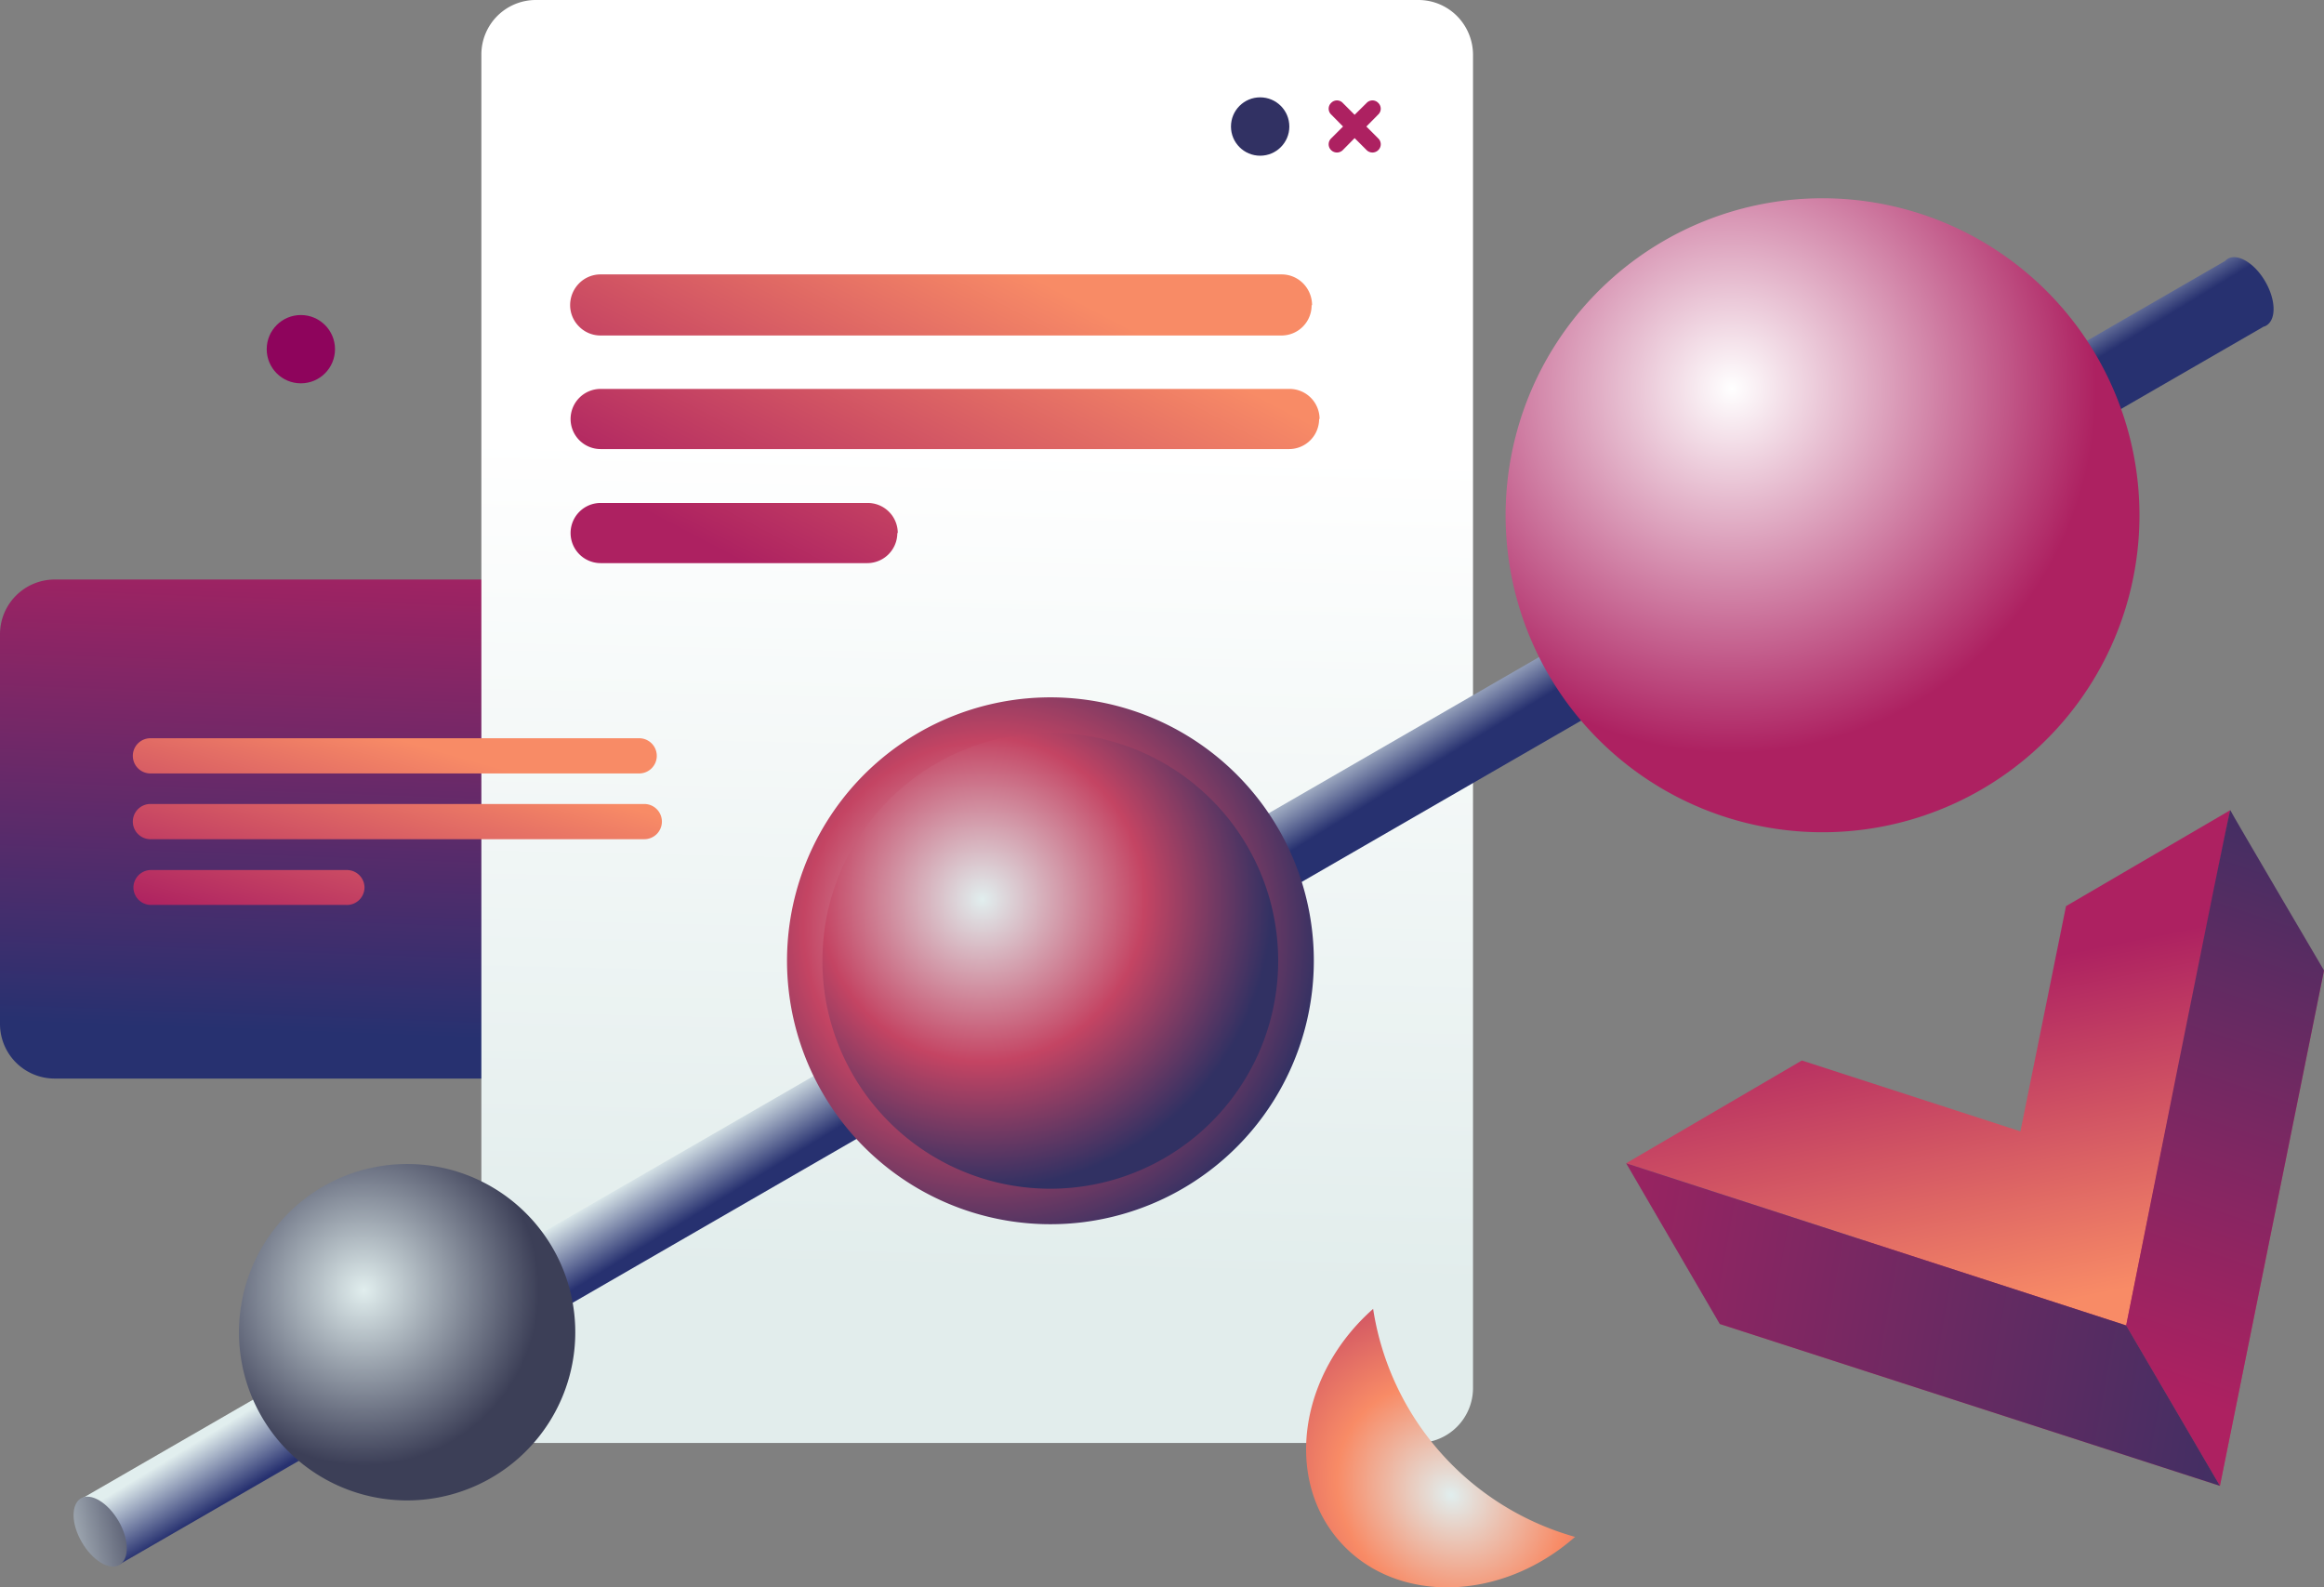 <?xml version="1.0" encoding="UTF-8"?> <svg xmlns="http://www.w3.org/2000/svg" xmlns:xlink="http://www.w3.org/1999/xlink" viewBox="0 0 154.49 105.51"><rect x="0" y="0" width="154.49" height="105.51" fill="#808080" stroke="none"/> <defs> <style>.cls-1,.cls-10,.cls-11,.cls-12,.cls-13,.cls-14,.cls-15,.cls-16,.cls-17,.cls-18,.cls-19,.cls-2,.cls-20,.cls-21,.cls-3,.cls-4,.cls-5,.cls-6,.cls-7,.cls-8{fill-rule:evenodd;}.cls-1{fill:url(#Безымянный_градиент_39);}.cls-2{fill:url(#Безымянный_градиент_40);}.cls-3{fill:url(#Безымянный_градиент_53);}.cls-4{fill:url(#Безымянный_градиент_53-2);}.cls-5{fill:url(#Безымянный_градиент_53-3);}.cls-6{fill:url(#Безымянный_градиент_53-4);}.cls-7{fill:url(#Безымянный_градиент_53-5);}.cls-8{fill:url(#Безымянный_градиент_53-6);}.cls-9{fill:#313163;}.cls-10{fill:#ad2161;}.cls-11{fill:url(#Безымянный_градиент_47);}.cls-12{fill:url(#Безымянный_градиент_48);}.cls-13{fill:url(#Безымянный_градиент_49);}.cls-14{fill:url(#Безымянный_градиент_51);}.cls-15{fill:url(#Безымянный_градиент_51-2);}.cls-16{fill:url(#Безымянный_градиент_52);}.cls-17{fill:#be3c63;}.cls-18{fill:url(#Безымянный_градиент_53-7);}.cls-19{fill:url(#Безымянный_градиент_55);}.cls-20{fill:url(#Безымянный_градиент_55-2);}.cls-21{fill:url(#Безымянный_градиент_56);}.cls-22{fill:#8e045c;}</style> <linearGradient id="Безымянный_градиент_39" x1="103.46" y1="299.42" x2="104.06" y2="299.79" gradientTransform="matrix(79.56, -38.31, -103.76, -29.38, 22866.18, 12829.46)" gradientUnits="userSpaceOnUse"> <stop offset="0" stop-color="#273170"></stop> <stop offset="1" stop-color="#ad2161"></stop> </linearGradient> <linearGradient id="Безымянный_градиент_40" x1="111.48" y1="291.6" x2="112.08" y2="291.6" gradientTransform="matrix(-1.54, 92.91, 92.91, 1.54, -26856.89, -10777.08)" gradientUnits="userSpaceOnUse"> <stop offset="0" stop-color="#fff"></stop> <stop offset="1" stop-color="#e2edec"></stop> </linearGradient> <linearGradient id="Безымянный_градиент_53" x1="120.22" y1="288.05" x2="120.81" y2="288.05" gradientTransform="matrix(-20.47, 38.64, 38.64, 20.47, -8603.81, -10524.85)" gradientUnits="userSpaceOnUse"> <stop offset="0" stop-color="#f88b66"></stop> <stop offset="1" stop-color="#ad2161"></stop> </linearGradient> <linearGradient id="Безымянный_градиент_53-2" x1="120.22" y1="288.14" x2="120.81" y2="288.14" xlink:href="#Безымянный_градиент_53"></linearGradient> <linearGradient id="Безымянный_градиент_53-3" x1="120.22" y1="287.94" x2="120.81" y2="287.94" xlink:href="#Безымянный_градиент_53"></linearGradient> <linearGradient id="Безымянный_градиент_53-4" x1="125.1" y1="284.8" x2="125.69" y2="284.89" gradientTransform="matrix(-14.44, 22.28, 27.26, 11.81, -5929.3, -6101.14)" xlink:href="#Безымянный_градиент_53"></linearGradient> <linearGradient id="Безымянный_градиент_53-5" x1="125.09" y1="284.87" x2="125.68" y2="284.95" gradientTransform="matrix(-14.44, 22.28, 27.26, 11.81, -5929.3, -6101.14)" xlink:href="#Безымянный_градиент_53"></linearGradient> <linearGradient id="Безымянный_градиент_53-6" x1="125.12" y1="284.62" x2="125.72" y2="284.71" gradientTransform="matrix(-14.44, 22.28, 27.26, 11.81, -5929.3, -6101.14)" xlink:href="#Безымянный_градиент_53"></linearGradient> <linearGradient id="Безымянный_градиент_47" x1="86.33" y1="218.57" x2="86.93" y2="218.57" gradientTransform="matrix(3.83, 6.28, 6.28, -3.83, -1626.43, 351.88)" gradientUnits="userSpaceOnUse"> <stop offset="0" stop-color="#e1eeee"></stop> <stop offset="1" stop-color="#273170"></stop> </linearGradient> <linearGradient id="Безымянный_градиент_48" x1="79.75" y1="255.75" x2="80.34" y2="256.12" gradientTransform="matrix(13.79, 13.48, 4.09, -13.3, -2144.97, 2426)" gradientUnits="userSpaceOnUse"> <stop offset="0" stop-color="#e1eeee"></stop> <stop offset="1" stop-color="#3c3f57"></stop> </linearGradient> <radialGradient id="Безымянный_градиент_49" cx="94.91" cy="270.16" r="0.59" gradientTransform="matrix(13.39, 14.48, 14.48, -13.39, -5158.62, 2328.91)" xlink:href="#Безымянный_градиент_48"></radialGradient> <radialGradient id="Безымянный_градиент_51" cx="101.99" cy="282.52" r="0.59" gradientTransform="matrix(24.86, 28.42, 28.42, -24.86, -10498.84, 4186.5)" gradientUnits="userSpaceOnUse"> <stop offset="0" stop-color="#e1eeee"></stop> <stop offset="0.56" stop-color="#c44463"></stop> <stop offset="1" stop-color="#313163"></stop> </radialGradient> <radialGradient id="Безымянный_градиент_51-2" cx="100.86" cy="280.07" r="0.59" gradientTransform="matrix(21.52, 24.59, 24.59, -21.52, -8992.05, 3606.74)" xlink:href="#Безымянный_градиент_51"></radialGradient> <radialGradient id="Безымянный_градиент_52" cx="102.67" cy="282.78" r="0.59" gradientTransform="matrix(26.78, 31.42, 31.42, -26.78, -11519.31, 4372.65)" gradientUnits="userSpaceOnUse"> <stop offset="0" stop-color="#fff"></stop> <stop offset="1" stop-color="#ad2161"></stop> </radialGradient> <linearGradient id="Безымянный_градиент_53-7" x1="107.93" y1="316.62" x2="108.53" y2="316.62" gradientTransform="matrix(-7.38, -37.16, -37.16, 7.38, 12694, 1761.64)" xlink:href="#Безымянный_градиент_53"></linearGradient> <linearGradient id="Безымянный_градиент_55" x1="114.56" y1="290.6" x2="115.15" y2="290.6" gradientTransform="matrix(-24.32, 71.86, 71.86, 24.32, -17939.52, -15249.75)" gradientUnits="userSpaceOnUse"> <stop offset="0" stop-color="#313163"></stop> <stop offset="1" stop-color="#ad2161"></stop> </linearGradient> <linearGradient id="Безымянный_градиент_55-2" x1="115.43" y1="301.1" x2="116.02" y2="301.1" gradientTransform="matrix(-99.73, -18.31, -18.31, 99.73, 17181.62, -27821.77)" xlink:href="#Безымянный_градиент_55"></linearGradient> <radialGradient id="Безымянный_градиент_56" cx="109.25" cy="271.35" r="0.59" gradientTransform="matrix(-9.43, -24.36, 23.97, -6.06, -5377.52, 4405.09)" gradientUnits="userSpaceOnUse"> <stop offset="0" stop-color="#e1eeee"></stop> <stop offset="0.5" stop-color="#f88b66"></stop> <stop offset="1" stop-color="#c44463"></stop> </radialGradient> </defs> <title>Ресурс 1</title> <g id="Слой_2" data-name="Слой 2"> <g id="Слой_1-2" data-name="Слой 1"> <path class="cls-1" d="M65.58,42.15A3.64,3.64,0,0,0,62,38.52H3.63A3.64,3.64,0,0,0,0,42.15V68.06a3.63,3.63,0,0,0,3.63,3.63H62a3.63,3.63,0,0,0,3.63-3.63Z"></path> <path class="cls-2" d="M97.92,3.63a3.67,3.67,0,0,0-1.07-2.57A3.62,3.62,0,0,0,94.28,0H35.65A3.62,3.62,0,0,0,32,3.63V92.27a3.64,3.64,0,0,0,3.63,3.64H94.28a3.65,3.65,0,0,0,3.64-3.64Z"></path> <path class="cls-3" d="M87.22,20.27a2.06,2.06,0,0,0-.6-1.44,2,2,0,0,0-1.43-.59H39.93a2,2,0,0,0-1.43.59,2.06,2.06,0,0,0-.6,1.44h0a2,2,0,0,0,.6,1.44,2,2,0,0,0,1.43.59H85.19a2,2,0,0,0,2-2Z"></path> <path class="cls-4" d="M87.72,27.85a2,2,0,0,0-2-2H39.93a2,2,0,0,0-2,2h0a2,2,0,0,0,2,2H85.69a2,2,0,0,0,2-2Z"></path> <path class="cls-5" d="M59.68,35.43a2,2,0,0,0-2-2H39.93a2,2,0,0,0-2,2h0a2,2,0,0,0,2,2H57.65a2,2,0,0,0,2-2Z"></path> <path class="cls-6" d="M43.66,50.24a1.17,1.17,0,0,0-1.17-1.17H10a1.17,1.17,0,0,0-1.17,1.17h0A1.17,1.17,0,0,0,10,51.41H42.49a1.17,1.17,0,0,0,1.17-1.17Z"></path> <path class="cls-7" d="M44,54.61a1.17,1.17,0,0,0-1.17-1.17H10a1.17,1.17,0,0,0-1.17,1.17h0A1.17,1.17,0,0,0,10,55.78h32.8A1.17,1.17,0,0,0,44,54.61Z"></path> <path class="cls-8" d="M24.23,59a1.17,1.17,0,0,0-1.17-1.17H10A1.17,1.17,0,0,0,8.87,59h0A1.17,1.17,0,0,0,10,60.15h13A1.17,1.17,0,0,0,24.23,59Z"></path> <circle class="cls-9" cx="83.77" cy="8.41" r="1.94"></circle> <path class="cls-10" d="M90.05,9.18l-.79.8a.55.55,0,0,1-.77,0h0a.54.54,0,0,1,0-.78l.79-.79-.79-.8a.53.53,0,0,1,0-.77h0a.53.53,0,0,1,.77,0l.79.79.8-.79a.53.53,0,0,1,.77,0h0a.53.53,0,0,1,0,.77l-.79.8.79.79a.54.54,0,0,1,0,.78h0a.55.55,0,0,1-.77,0Z"></path> <path class="cls-11" d="M147.91,17.35a1.19,1.19,0,0,1,.18-.15c.67-.38,1.79.29,2.5,1.52s.73,2.53.06,2.92a.51.51,0,0,1-.17.07L7.91,104,5.38,99.64,147.91,17.35Z"></path> <path class="cls-12" d="M5.38,99.59c.67-.39,1.79.29,2.5,1.51s.73,2.53.06,2.92-1.79-.29-2.5-1.51S4.71,100,5.38,99.59Z"></path> <path class="cls-13" d="M21.47,78.87a11.18,11.18,0,1,1-4.09,15.27A11.19,11.19,0,0,1,21.47,78.87Z"></path> <path class="cls-14" d="M61.07,48.7a17.51,17.51,0,1,1-6.41,23.91A17.51,17.51,0,0,1,61.07,48.7Z"></path> <path class="cls-15" d="M62.25,50.74a15.15,15.15,0,1,1-5.55,20.7,15.15,15.15,0,0,1,5.55-20.7Z"></path> <path class="cls-16" d="M110.62,16a21.07,21.07,0,1,1-7.71,28.79A21.08,21.08,0,0,1,110.62,16Z"></path> <path class="cls-17" d="M143.57,70.89l10.92-6.39-6.92,34.26L114.33,88,126,81.15l14.53,4.71,3-15Z"></path> <path class="cls-18" d="M137.34,60.23l10.92-6.38L141.34,88.1,108.1,77.32l11.68-6.83,14.53,4.71Z"></path> <path class="cls-19" d="M147.57,98.76,141.34,88.1s6.86-34.42,6.92-34.25,6.23,10.65,6.23,10.65Z"></path> <path class="cls-20" d="M114.32,88,108.1,77.32,141.34,88.1l6.23,10.66L114.32,88Z"></path> <path class="cls-21" d="M104.72,102.14c-4.93,4.36-11.94,4.51-15.65.33S86.35,91.35,91.28,87a18.7,18.7,0,0,0,13.44,15.16Z"></path> <circle class="cls-22" cx="20" cy="23.21" r="2.27"></circle> </g> </g> </svg> 